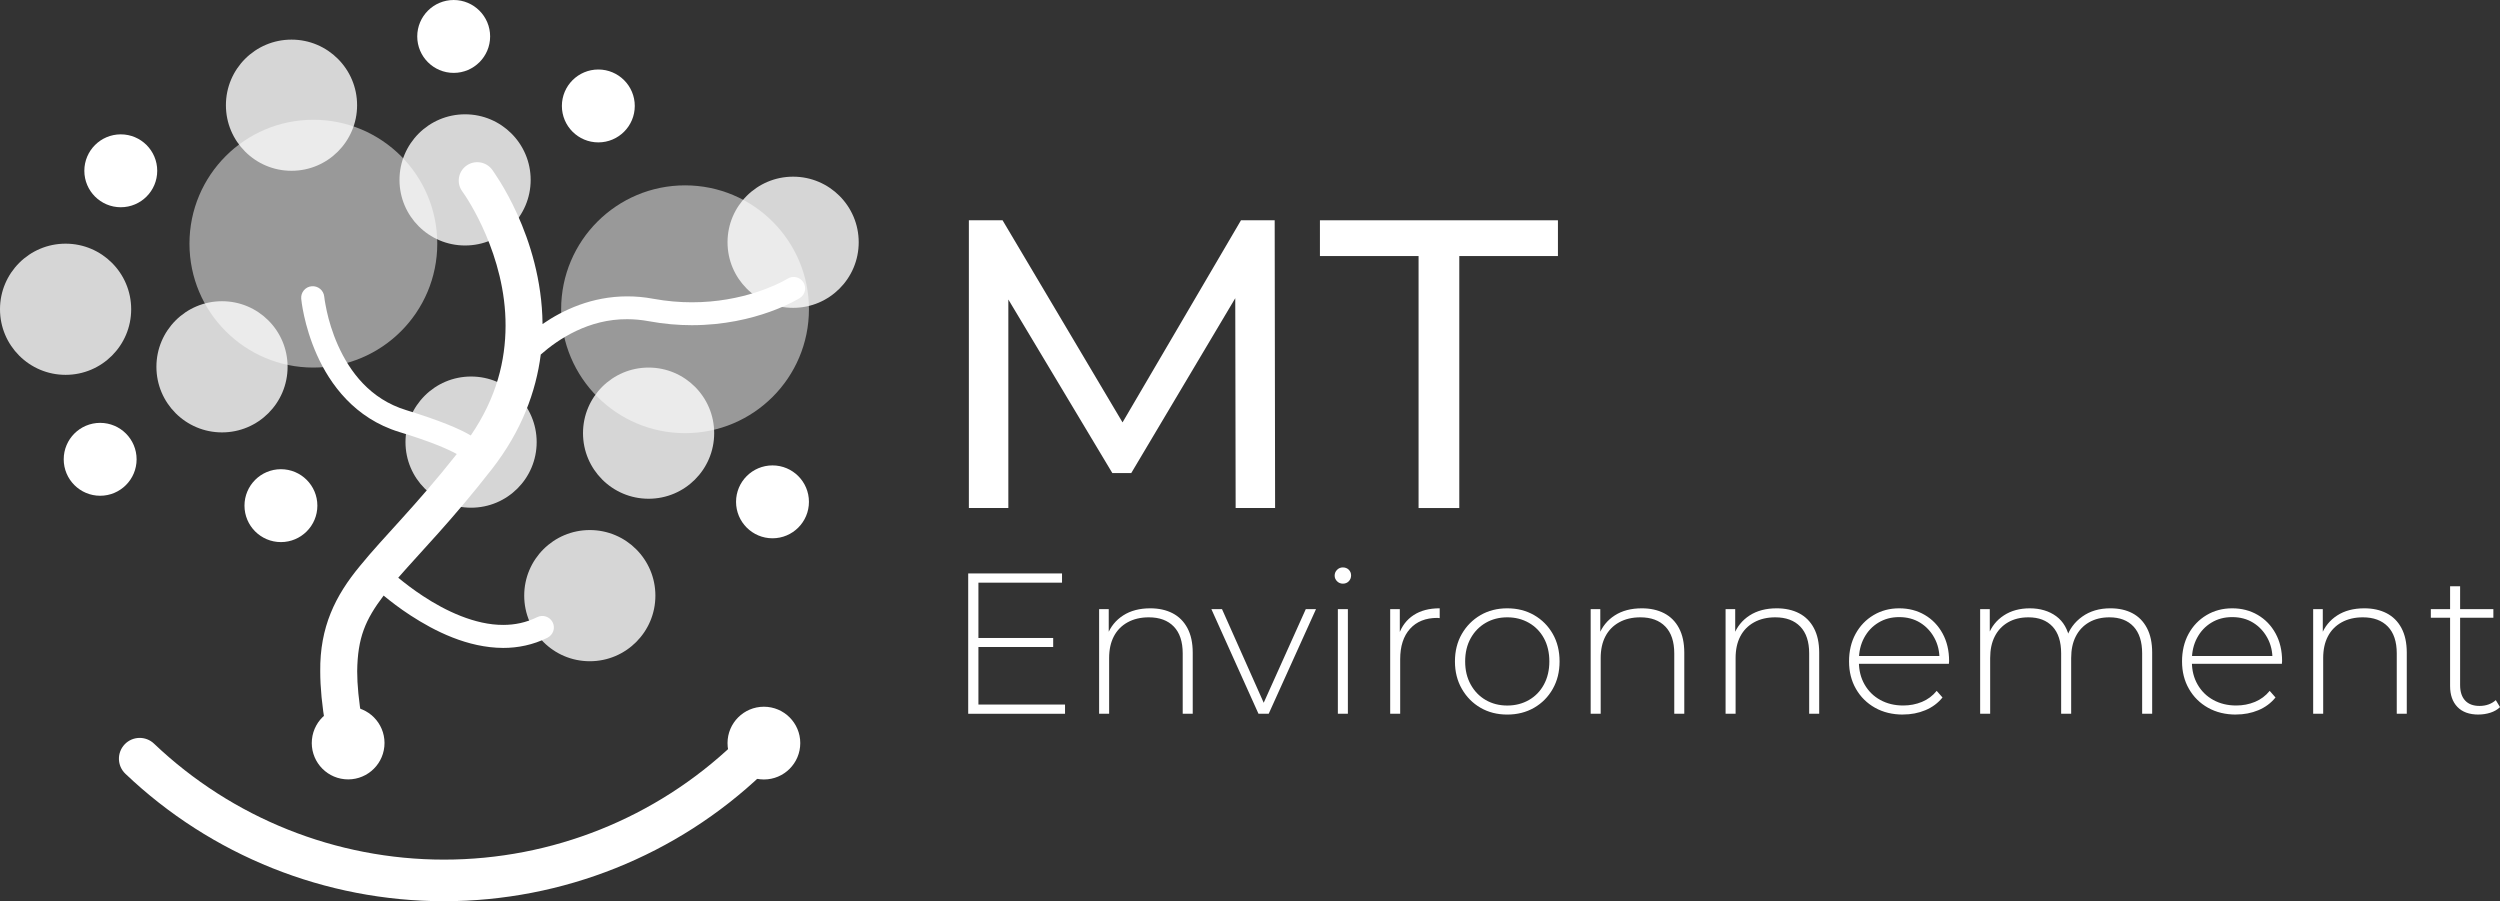<?xml version="1.0" encoding="UTF-8"?>
<svg id="Calque_1" data-name="Calque 1" xmlns="http://www.w3.org/2000/svg" viewBox="0 0 1387.03 500">
  <rect x="0" y="0" width="1387.03" height="500" fill="#333333" stroke="none"/>
  <defs>
    <style>
      .cls-1 {
        opacity: .5;
      }

      .cls-1, .cls-2 {
        isolation: isolate;
      }

      .cls-1, .cls-2, .cls-3, .cls-4 {
        fill: #fff;
        stroke-width: 0px;
      }

      .cls-2 {
        opacity: .8;
      }

      .cls-3 {
        fill-rule: evenodd;
      }
    </style>
  </defs>
  <g>
    <g>
      <path class="cls-4" d="M537.54,281.86V122.22h18.7l71.61,120.64h-10.04l70.7-120.64h18.7l.23,159.64h-21.89l-.23-125.21h5.25l-62.94,105.82h-10.49l-63.4-105.82h5.7v125.21h-21.9Z"/>
      <path class="cls-4" d="M787.04,281.86v-139.8h-54.73v-19.84h132.05v19.84h-54.73v139.8h-22.59Z"/>
    </g>
    <g>
      <path class="cls-4" d="M542.84,390.89h48.05v5.12h-53.72v-77.86h52.05v5.12h-46.38v67.63h0ZM542.17,353.96h42.15v5h-42.15v-5Z"/>
      <path class="cls-4" d="M638.16,337.5c4.74,0,8.88.91,12.4,2.73s6.26,4.56,8.23,8.23c1.96,3.67,2.95,8.21,2.95,13.62v33.92h-5.56v-33.48c0-6.52-1.65-11.49-4.95-14.9s-7.92-5.12-13.85-5.12c-4.52,0-8.45.93-11.79,2.78-3.34,1.85-5.88,4.45-7.62,7.79s-2.61,7.34-2.61,12.01v30.92h-5.56v-58.06h5.34v16.13l-.78-1.78c1.78-4.6,4.71-8.21,8.79-10.84s9.08-3.95,15.02-3.95h-.01Z"/>
      <path class="cls-4" d="M698.22,396l-26.14-58.06h5.9l24.47,54.95h-2.67l24.69-54.95h5.67l-26.25,58.06h-5.67Z"/>
      <path class="cls-4" d="M745.04,323.82c-1.26,0-2.34-.44-3.23-1.33s-1.33-1.93-1.33-3.11c0-1.26.44-2.34,1.33-3.23s1.96-1.34,3.23-1.34,2.43.43,3.28,1.28c.85.85,1.28,1.91,1.28,3.17s-.43,2.34-1.28,3.23c-.85.89-1.95,1.33-3.28,1.33h0ZM742.26,396v-58.06h5.56v58.06h-5.56Z"/>
      <path class="cls-4" d="M771.29,396v-58.06h5.34v15.9l-.56-1.78c1.63-4.67,4.37-8.27,8.23-10.79,3.85-2.52,8.68-3.78,14.46-3.78v5.45c-.22,0-.45-.02-.67-.06s-.44-.06-.67-.06c-6.45,0-11.49,2.02-15.13,6.06s-5.45,9.66-5.45,16.85v30.25h-5.56v.02Z"/>
      <path class="cls-4" d="M836.25,396.45c-5.56,0-10.51-1.26-14.85-3.78-4.34-2.52-7.79-6.01-10.34-10.46-2.56-4.45-3.84-9.53-3.84-15.24s1.28-10.88,3.84-15.29,6.01-7.88,10.34-10.4c4.34-2.52,9.29-3.78,14.85-3.78s10.53,1.26,14.9,3.78,7.82,5.99,10.34,10.4,3.78,9.51,3.78,15.29-1.26,10.79-3.78,15.24c-2.52,4.45-5.97,7.94-10.34,10.46-4.38,2.52-9.34,3.78-14.9,3.78ZM836.25,391.44c4.45,0,8.45-1.02,12.01-3.06s6.34-4.91,8.34-8.62,3-7.97,3-12.79-1-9.18-3-12.85-4.78-6.52-8.34-8.56-7.56-3.06-12.01-3.06-8.44,1.02-11.96,3.06-6.3,4.89-8.34,8.56c-2.04,3.67-3.06,7.95-3.06,12.85s1.02,9.08,3.06,12.79c2.04,3.71,4.82,6.58,8.34,8.62s7.51,3.06,11.96,3.06Z"/>
      <path class="cls-4" d="M910.88,337.5c4.74,0,8.88.91,12.4,2.73s6.27,4.56,8.23,8.23c1.96,3.67,2.95,8.21,2.95,13.62v33.92h-5.56v-33.48c0-6.52-1.65-11.49-4.95-14.9s-7.92-5.12-13.85-5.12c-4.53,0-8.45.93-11.79,2.78-3.34,1.85-5.88,4.45-7.62,7.79s-2.61,7.34-2.61,12.01v30.92h-5.56v-58.06h5.34v16.13l-.78-1.78c1.78-4.6,4.71-8.21,8.79-10.84s9.08-3.95,15.02-3.95h-.01Z"/>
      <path class="cls-4" d="M985.73,337.5c4.74,0,8.88.91,12.4,2.73s6.27,4.56,8.23,8.23c1.96,3.67,2.95,8.21,2.95,13.62v33.92h-5.56v-33.48c0-6.52-1.65-11.49-4.95-14.9s-7.92-5.12-13.85-5.12c-4.53,0-8.45.93-11.79,2.78-3.34,1.85-5.88,4.45-7.62,7.79s-2.61,7.34-2.61,12.01v30.92h-5.56v-58.06h5.34v16.13l-.78-1.78c1.78-4.6,4.71-8.21,8.79-10.84s9.08-3.95,15.02-3.95h-.01Z"/>
      <path class="cls-4" d="M1055.8,396.45c-5.86,0-11.03-1.26-15.52-3.78s-8.01-6.01-10.57-10.46c-2.56-4.45-3.84-9.53-3.84-15.24s1.2-10.88,3.62-15.29c2.41-4.41,5.73-7.88,9.96-10.4s8.97-3.78,14.24-3.78,9.99,1.22,14.18,3.67c4.19,2.45,7.49,5.88,9.9,10.29s3.61,9.51,3.61,15.29c0,.22-.02.46-.06.72s-.05.54-.05.83h-51.28v-4.34h48.27l-2.22,2.11c.07-4.52-.87-8.58-2.84-12.18s-4.62-6.41-7.95-8.45c-3.34-2.04-7.19-3.06-11.57-3.06s-8.14,1.02-11.51,3.06c-3.38,2.04-6.03,4.86-7.95,8.45-1.93,3.6-2.89,7.69-2.89,12.29v1c0,4.75,1.06,8.95,3.17,12.62,2.11,3.67,5.02,6.53,8.73,8.56,3.71,2.04,7.93,3.06,12.68,3.06,3.71,0,7.17-.67,10.4-2,3.23-1.34,5.95-3.37,8.18-6.12l3.23,3.67c-2.52,3.11-5.69,5.47-9.51,7.06-3.82,1.6-7.95,2.39-12.4,2.39v.03Z"/>
      <path class="cls-4" d="M1170.92,337.5c4.67,0,8.73.91,12.18,2.73,3.45,1.82,6.13,4.56,8.06,8.23s2.89,8.21,2.89,13.62v33.92h-5.56v-33.48c0-6.52-1.6-11.49-4.78-14.9-3.19-3.41-7.64-5.12-13.35-5.12-4.38,0-8.16.93-11.35,2.78s-5.64,4.45-7.34,7.79c-1.71,3.34-2.56,7.34-2.56,12.01v30.92h-5.56v-33.48c0-6.52-1.6-11.49-4.78-14.9-3.19-3.41-7.64-5.12-13.35-5.12-4.38,0-8.16.93-11.35,2.78s-5.64,4.45-7.34,7.79c-1.71,3.34-2.56,7.34-2.56,12.01v30.92h-5.56v-58.06h5.34v16.02l-.78-1.78c1.7-4.52,4.56-8.1,8.56-10.73s8.82-3.95,14.46-3.95,10.66,1.47,14.63,4.39c3.97,2.93,6.47,7.29,7.51,13.07l-1.89-.78c1.56-4.97,4.49-8.99,8.79-12.07,4.3-3.08,9.53-4.62,15.68-4.62h.01Z"/>
      <path class="cls-4" d="M1240.55,396.45c-5.86,0-11.03-1.26-15.52-3.78s-8.01-6.01-10.57-10.46c-2.56-4.45-3.84-9.53-3.84-15.24s1.2-10.88,3.62-15.29c2.41-4.41,5.73-7.88,9.96-10.4s8.97-3.78,14.24-3.78,9.99,1.22,14.18,3.67c4.19,2.45,7.49,5.88,9.9,10.29s3.61,9.51,3.61,15.29c0,.22-.02.46-.06.72s-.05.54-.05.83h-51.28v-4.34h48.27l-2.22,2.11c.07-4.52-.87-8.58-2.84-12.18s-4.62-6.41-7.95-8.45c-3.34-2.04-7.19-3.06-11.57-3.06s-8.14,1.02-11.51,3.06c-3.38,2.04-6.03,4.86-7.95,8.45-1.93,3.6-2.89,7.69-2.89,12.29v1c0,4.75,1.06,8.95,3.17,12.62,2.11,3.67,5.02,6.53,8.73,8.56,3.71,2.04,7.93,3.06,12.68,3.06,3.71,0,7.17-.67,10.4-2,3.23-1.34,5.95-3.37,8.18-6.12l3.23,3.67c-2.52,3.11-5.69,5.47-9.51,7.06-3.82,1.6-7.95,2.39-12.4,2.39v.03Z"/>
      <path class="cls-4" d="M1311.73,337.5c4.74,0,8.88.91,12.4,2.73s6.27,4.56,8.23,8.23,2.95,8.21,2.95,13.62v33.92h-5.56v-33.48c0-6.52-1.65-11.49-4.95-14.9-3.3-3.41-7.92-5.12-13.85-5.12-4.53,0-8.45.93-11.79,2.78-3.34,1.85-5.88,4.45-7.62,7.79s-2.61,7.34-2.61,12.01v30.92h-5.56v-58.06h5.34v16.13l-.78-1.78c1.78-4.6,4.71-8.21,8.79-10.84s9.08-3.95,15.02-3.95h0Z"/>
      <path class="cls-4" d="M1348.65,342.72v-4.78h34.7v4.78h-34.7ZM1375.13,396.45c-5.12,0-9.03-1.41-11.73-4.23-2.71-2.82-4.06-6.67-4.06-11.57v-55.39h5.56v54.84c0,3.71.93,6.56,2.78,8.56s4.52,3,8.01,3,6.64-1.07,9.01-3.23l2.34,3.89c-1.48,1.41-3.28,2.45-5.39,3.11s-4.28,1-6.51,1v.02Z"/>
    </g>
  </g>
  <g>
    <path class="cls-4" d="M445.73,156.62c-1.91-2.98-5.84-3.87-8.83-1.97,0,0-.19.12-.78.46-4.12,2.36-24.01,12.64-52.26,12.61-6.73,0-13.93-.58-21.52-1.97-4.94-.93-9.73-1.32-14.32-1.32-19.61,0-35.61,7.5-47.01,15.35-.51-49-27.47-84.81-27.98-85.66-3.39-4.52-9.77-5.49-14.36-2.13-4.55,3.36-5.52,9.75-2.14,14.27t.15.23c2.34,3.13,23.97,35.19,23.81,74.29-.04,19.03-4.86,39.71-19.3,60.83-6.42-3.79-17-8.24-35.88-14.08-20-6.11-31.25-21.35-37.75-35.85-3.23-7.19-5.18-14.08-6.27-19.1-.54-2.51-.89-4.56-1.13-5.95-.19-1.39-.27-2.05-.27-2.05-.35-3.52-3.46-6.07-6.97-5.76-3.54.31-6.11,3.44-5.8,6.92.04.43,1.36,14.66,8.68,31.09,7.28,16.32,20.97,35.27,45.72,42.85,16.93,5.14,26.66,9.32,31.91,12.22-22.8,28.85-40.55,45.9-53.66,62.03-13.78,16.59-22.37,33.99-22.1,58.55,0,8.97.97,18.91,2.92,30.39.82,4.99,5.18,8.51,10.12,8.51.54,0,1.13-.04,1.67-.15,5.6-.93,9.38-6.19,8.44-11.72-1.79-10.75-2.65-19.61-2.65-27.07.23-18.64,4.51-28.58,14.67-42,3.81,3.13,8.83,7.04,14.83,10.94,13.54,8.82,31.75,18.02,51.52,18.1,8.13,0,16.54-1.66,24.55-5.65,3.15-1.59,4.48-5.37,2.88-8.55-1.6-3.17-5.45-4.45-8.6-2.86-6.15,3.02-12.41,4.29-18.83,4.29-15.53.08-32.03-7.77-44.44-15.97-5.57-3.63-10.27-7.31-13.81-10.21,12.37-14.23,30.08-32.14,51.95-60.25,16.54-21.19,24.52-43.12,27.12-63.57,9.77-8.62,26.62-19.76,47.98-19.61,3.81,0,7.82.35,11.99,1.12,8.41,1.55,16.42,2.2,23.85,2.2,35.88,0,59.27-14.69,59.89-15.04,3-1.86,3.89-5.8,1.98-8.78Z"/>
    <path class="cls-3" d="M69.15,412.98c4.39-4.61,11.69-4.79,16.3-.4,43.37,41.31,100.98,64.35,160.88,64.35s117.5-23.04,160.88-64.35c4.61-4.39,11.91-4.21,16.31.4,4.39,4.61,4.21,11.91-.4,16.31-47.66,45.39-110.96,70.71-176.78,70.71s-129.12-25.32-176.78-70.71c-4.61-4.39-4.79-11.69-.4-16.31Z"/>
    <circle class="cls-1" cx="173.86" cy="135.19" r="68.74"/>
    <circle class="cls-1" cx="380.07" cy="171.58" r="68.74"/>
    <circle class="cls-2" cx="327.23" cy="330.47" r="36.39"/>
    <circle class="cls-2" cx="261.36" cy="245.29" r="36.39"/>
    <circle class="cls-2" cx="359.85" cy="240.32" r="36.39"/>
    <circle class="cls-2" cx="440.03" cy="134.41" r="36.39"/>
    <circle class="cls-2" cx="258.03" cy="99.81" r="36.39"/>
    <circle class="cls-2" cx="123.17" cy="203.51" r="36.39"/>
    <circle class="cls-4" cx="193.17" cy="412.28" r="20.18" transform="translate(-236.14 563.88) rotate(-84.35)"/>
    <circle class="cls-4" cx="423.82" cy="412.28" r="20.18"/>
    <circle class="cls-2" cx="161.73" cy="58.37" r="36.39"/>
    <circle class="cls-4" cx="251.71" cy="20.22" r="20.22"/>
    <circle class="cls-4" cx="331.96" cy="58.78" r="20.22"/>
    <circle class="cls-4" cx="67.01" cy="94.76" r="20.22"/>
    <circle class="cls-4" cx="55.57" cy="254.83" r="20.22"/>
    <circle class="cls-4" cx="428.59" cy="278.43" r="20.22"/>
    <circle class="cls-4" cx="155.86" cy="280.54" r="20.22"/>
    <circle class="cls-2" cx="36.39" cy="171.58" r="36.39"/>
  </g>
</svg>